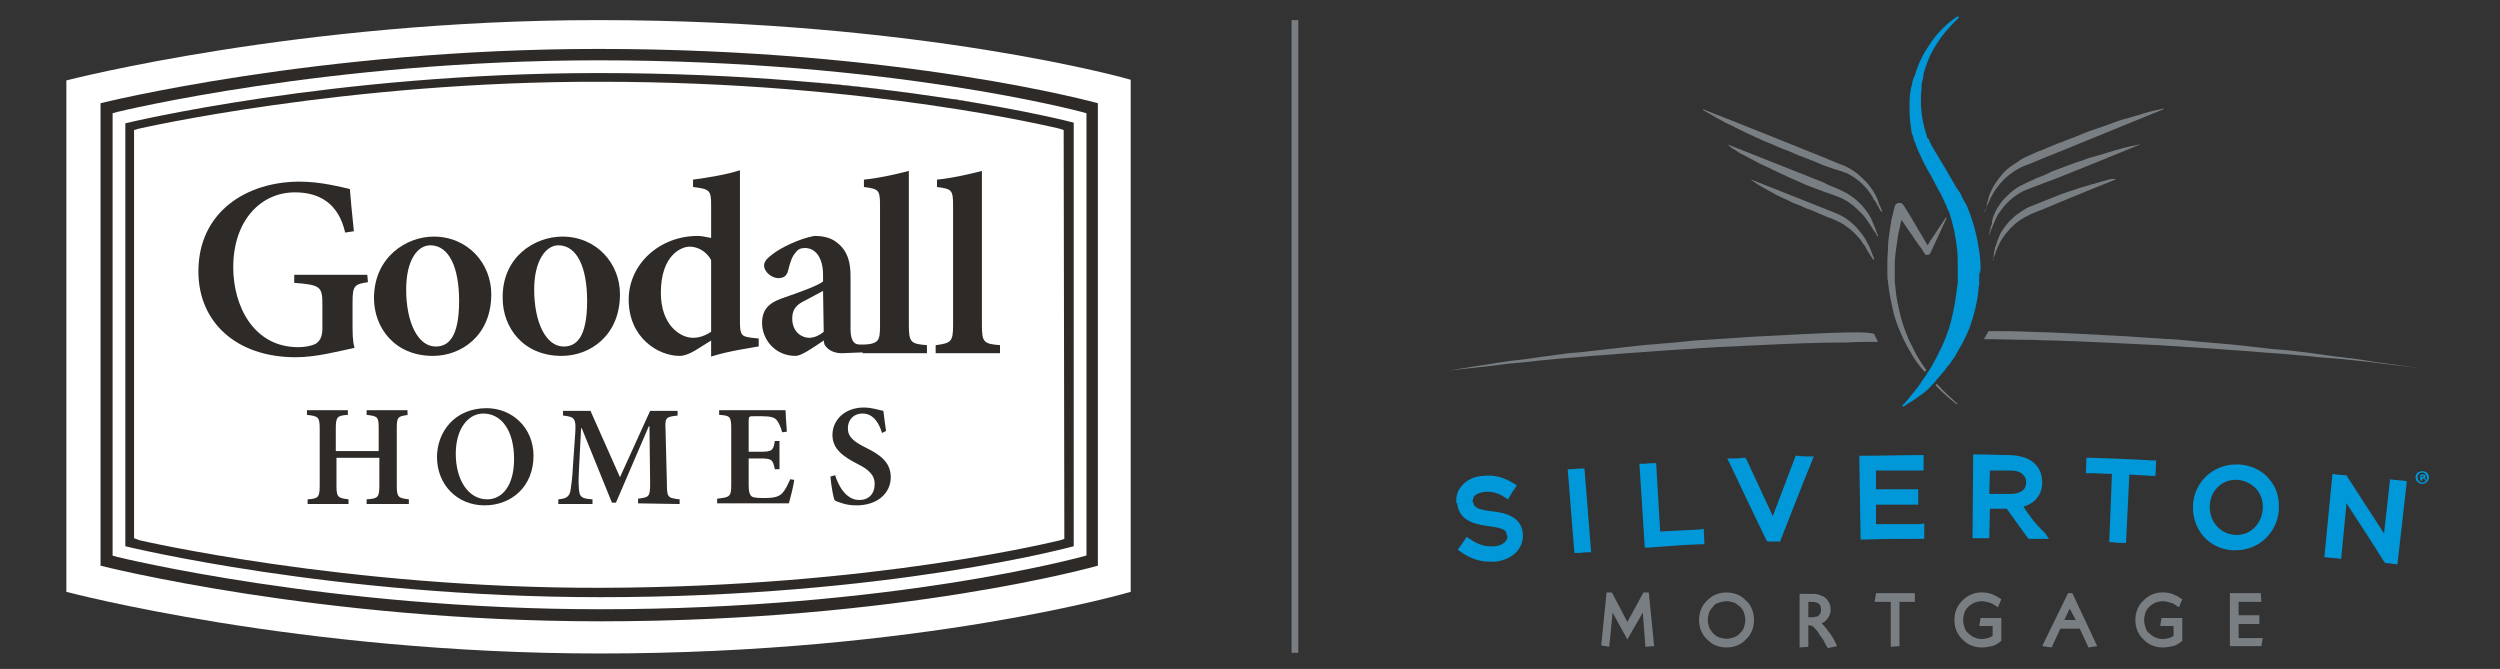 <?xml version="1.0" encoding="utf-8"?>
<!-- Generator: Adobe Illustrator 27.9.0, SVG Export Plug-In . SVG Version: 6.00 Build 0)  -->
<svg version="1.1" id="Layer_1" xmlns="http://www.w3.org/2000/svg" xmlns:xlink="http://www.w3.org/1999/xlink" x="0px" y="0px"
	 viewBox="0 0 373 99.8" style="enable-background:new 0 0 373 99.8;" xml:space="preserve">
<rect x="0" y="0" width="373" height="99.8" fill="#333333" stroke="none"/>
<style type="text/css">
	.st0{fill:#FFFFFF;}
	.st1{fill:#2D2A27;}
	.st2{fill:#231F20;}
	.st3{fill:none;stroke:#797E82;stroke-miterlimit:10;}
	.st4{fill:#797E82;}
	.st5{fill:#0098D8;}
</style>
<g>
	<g>
		<g>
			<path class="st0" d="M89.2,3C44.6,3,9.9,12,9.9,12v76.3c0,0,34.6,9.2,79.6,9.2c48,0,79.2-9.2,79.2-9.2V11.9
				C168.8,11.9,137.6,3,89.2,3"/>
			<path class="st0" d="M158.6,80.4l-0.6,0.2c-0.1,0-27.6,7-68.5,7.1c-38,0.1-68.9-7.1-68.9-7.1l-0.7-0.3V19.4l0.7-0.2
				c0,0,31-7.1,68.9-7c40.3,0,68.4,7,68.5,7l0.6,0.2V80.4z"/>
			<path class="st0" d="M19.1,19c2.5-0.6,9.4-2.1,19.5-3.6c12.8-1.9,30.6-3.8,50.6-3.8h0.1c21.7,0,39.6,1.9,52,3.8
				c6.2,0.9,11.1,1.9,14.4,2.6c1.8,0.4,3.1,0.7,4,0.9v62.4c-0.8,0.2-2.2,0.5-4,0.9c-9.9,2.2-33.7,6.5-66.1,6.5h-0.1
				c-20.2,0-38.1-1.9-50.9-3.9c-10.1-1.5-17-3-19.5-3.6C19.1,81.2,19.1,19,19.1,19z M161.5,16.5c-0.1,0-28.4-7.7-72.2-7.7
				c-40.5,0-71.8,7.7-71.9,7.7l-1.1,0.3v66.7l1.1,0.3c0,0,31.4,7.8,72.2,7.8l0,0c43.5,0,71.8-7.8,71.8-7.8l1-0.3V16.8L161.5,16.5z"
				/>
			<path class="st1" d="M162,82.9l-0.7,0.2c-0.1,0-28.3,7.8-71.7,7.8c-40.7,0-72-7.8-72.1-7.8l-0.7-0.2v-66l0.7-0.2
				c0,0,31.4-7.7,71.8-7.7c43.8,0,72,7.7,72.1,7.7l0.7,0.2v66H162z M89.3,7.3C47.4,7.3,15,15.4,15,15.4v69c0,0,32.5,8.3,74.6,8.3
				c45,0,74.2-8.3,74.2-8.3v-69C163.8,15.4,134.6,7.3,89.3,7.3"/>
		</g>
		<path class="st2" d="M160.2,81.4V18.3V81.4z M160.2,18.3L160.2,18.3L160.2,18.3L160.2,18.3z"/>
		<g>
			<path class="st1" d="M146.3,15.5c-1.5-0.3-3.1-0.5-4.9-0.8c0.3,0,0.5,0.1,0.8,0.1h0.1c0,0,0,0,0.1,0
				C143.8,15,145.1,15.3,146.3,15.5L146.3,15.5z M138.1,14.2L138.1,14.2L138.1,14.2 M137.9,14.2c-0.1,0-0.1,0-0.2,0
				C137.8,14.2,137.9,14.2,137.9,14.2 M137.3,14.1c-4.9-0.7-10.6-1.3-16.8-1.9C126.7,12.7,132.3,13.4,137.3,14.1 M120.4,12.2
				c-0.1,0-0.2,0-0.3,0C120.2,12.2,120.3,12.2,120.4,12.2"/>
			<path class="st1" d="M147.8,84.1c3.2-0.6,5.9-1.1,8-1.6c0.1,0,0.2-0.1,0.4-0.1c-0.1,0-0.2,0.1-0.4,0.1
				C153.7,82.9,151.1,83.5,147.8,84.1"/>
			<path class="st1" d="M54.9,42.1c-2,0.3-2.3,0.5-2.3,3v3.2c0,1.4,0,2.6,0.3,3.6c-2.4,0.5-5.7,1.4-8.8,1.4
				c-8.8,0-14.5-5.2-14.5-12.8c0-8.9,7.2-13.4,15.1-13.4c3.2,0,6.1,0.8,7.5,1.1c0.1,1.4,0.3,3.4,0.6,6.3l-1.3,0.2
				c-1-4.4-3.9-6-7.5-6c-5.1,0-9.2,4.2-9.2,11.2c0,5.7,3,11.9,9.7,11.9c1,0,2-0.2,2.6-0.5c0.6-0.4,1-1,1-2.3v-3.5
				c0-2.7-0.2-3-4.2-3.3V41h10.9L54.9,42.1L54.9,42.1z"/>
			<path class="st1" d="M64.2,36.6c-1.9,0-3.6,2.2-3.6,6.6c0,4.8,1.7,8.5,4.4,8.5c1.8,0,3.5-1.2,3.5-6.8
				C68.5,39.9,67,36.6,64.2,36.6L64.2,36.6z M64.7,35.3c5.1,0,8.6,4,8.6,8.6c0,6.2-4.5,9.2-8.7,9.2c-5.8,0-8.8-4.3-8.8-8.6
				C55.8,38.3,60.7,35.3,64.7,35.3L64.7,35.3z"/>
			<path class="st1" d="M83.3,36.6c-1.8,0-3.6,2.2-3.6,6.6c0,4.8,1.7,8.5,4.4,8.5c1.8,0,3.5-1.2,3.5-6.8
				C87.6,39.9,86.1,36.6,83.3,36.6L83.3,36.6z M83.9,35.3c5.1,0,8.6,4,8.6,8.6c0,6.2-4.5,9.2-8.7,9.2c-5.8,0-8.8-4.3-8.8-8.6
				C74.9,38.3,79.8,35.3,83.9,35.3L83.9,35.3z"/>
			<path class="st1" d="M106.1,38.8c-0.7-1.3-2-2-3.2-2s-4.3,1.2-4.3,6.9c0,4.7,2.8,6.7,4.8,6.7c0.9,0,1.8-0.3,2.7-0.9V38.8z
				 M113.1,51.7c-0.9,0.2-4.2,0.6-7,1.5v-2.4l-2.4,1.5c-1.2,0.7-1.9,0.8-2.3,0.8c-3.2,0-7.6-2.7-7.6-8.4c0-5.3,4.6-9.5,10.3-9.5
				c0.4,0,1.1,0.1,2,0.3v-4.9c0-2.2-0.2-2.4-2.7-2.7v-1.1c2.3-0.3,5.2-0.8,7-1.4v22.5c0,2.1,0.2,2.3,1.8,2.5l1,0.1v1.2
				C113.2,51.7,113.1,51.7,113.1,51.7z"/>
			<path class="st1" d="M122.8,43.4c-0.8,0.4-1.8,1-2.6,1.4c-1.3,0.6-2,1.3-2,2.7c0,2.1,1.5,2.9,2.5,2.9c0.7,0,1.5-0.3,2.2-0.9
				L122.8,43.4L122.8,43.4z M125.6,52.7c-0.9,0-1.7-0.3-2.2-0.8s-0.4-0.6-0.5-1.1c-1.5,1-3.3,2.3-4.2,2.3c-3.1,0-5-2.5-5-4.9
				c0-2,1-3,3-3.7c2.3-0.8,5.2-1.8,6.1-2.5v-1c0-2.5-1.1-4-2.7-4c-0.6,0-1.1,0.2-1.4,0.7c-0.5,0.5-0.8,1.4-1.1,2.6
				c-0.2,0.9-0.7,1.2-1.5,1.2c-0.9,0-2.1-0.9-2.1-1.9c0-0.6,0.5-1.1,1.3-1.7c1.3-1,4-2.3,6.2-2.7c1.4,0,2.6,0.3,3.5,1.1
				c1.5,1.2,1.9,2.9,1.9,4.9v7.9c0,1.8,0.6,2.3,1.3,2.3c0.5,0,2.7,0.1,3.1-0.1l-0.7,1.2L125.6,52.7z"/>
			<path class="st1" d="M128.7,52.7v-1.2c2.4-0.3,2.6-0.5,2.6-3V30.7c0-2.4-0.2-2.5-2.4-2.8v-1.1c2.1-0.2,4.8-0.8,6.7-1.3v23
				c0,2.6,0.3,2.8,2.7,3v1.2H128.7z"/>
			<path class="st1" d="M139.6,52.7v-1.2c2.3-0.3,2.6-0.5,2.6-3V30.7c0-2.4-0.2-2.5-2.4-2.8v-1.1c2.1-0.2,4.8-0.8,6.7-1.3v23
				c0,2.6,0.3,2.8,2.7,3v1.2H139.6z"/>
			<path class="st1" d="M61,61.9c-1.7,0.2-1.8,0.3-1.8,2.1v8.4c0,1.8,0.2,1.9,1.8,2.1v0.7h-6.3v-0.7c1.7-0.1,1.9-0.3,1.9-2.1v-4.1
				h-6.4v4.1c0,1.8,0.2,1.9,1.8,2.1v0.7h-6.1v-0.7c1.6-0.1,1.8-0.3,1.8-2.1V64c0-1.8-0.2-1.9-1.9-2.1v-0.7h6.1v0.7
				c-1.6,0.1-1.8,0.3-1.8,2.1v3.3h6.4V64c0-1.8-0.1-1.9-1.8-2.1v-0.7h6.1v0.7H61z"/>
			<path class="st1" d="M72.1,61.7c-2.2,0-4.1,2.2-4.1,6s1.8,6.8,4.7,6.8c2.2,0,4-2,4-6C76.7,64.2,74.8,61.7,72.1,61.7L72.1,61.7z
				 M72.6,60.9c3.8,0,7,2.9,7,7.1c0,4.6-3.3,7.4-7.3,7.4c-4.1,0-7.1-3.1-7.1-7.2C65.2,64.5,67.8,60.9,72.6,60.9L72.6,60.9z"/>
			<path class="st1" d="M95.2,75.1v-0.7c1.7-0.2,1.8-0.3,1.8-2.4l-0.1-8.4h-0.1L91.9,75h-0.6l-4.5-11.1h-0.1l-0.3,5.8
				c-0.1,1.8-0.1,2.7,0,3.5c0.1,1,0.5,1.2,2,1.3v0.7h-5.1v-0.7c1.2-0.1,1.6-0.4,1.8-1.2c0.1-0.7,0.3-1.8,0.4-4l0.3-4.3
				c0.2-2.6,0-2.8-1.8-3v-0.7h4.1l4.4,9.9l4.5-9.9h4.1V62c-1.8,0.2-1.9,0.3-1.8,2.2l0.2,7.9c0,2.1,0.1,2.2,1.9,2.4v0.7L95.2,75.1
				C95.2,75.2,95.2,75.1,95.2,75.1z"/>
			<path class="st1" d="M118.5,71.6c-0.1,0.9-0.6,2.8-0.8,3.5H107v-0.7c1.9-0.2,2.1-0.3,2.1-2.1V64c0-1.9-0.2-2-1.8-2.1v-0.7h9.9
				c0,0.4,0.1,1.9,0.2,3.2l-0.7,0.1c-0.2-0.8-0.5-1.4-0.8-1.8c-0.3-0.4-0.9-0.6-2.2-0.6h-1.2c-0.7,0-0.8,0-0.8,0.7v4.6h1.6
				c1.8,0,2.1-0.1,2.3-1.6h0.7V70h-0.7c-0.3-1.5-0.5-1.6-2.3-1.6h-1.6v3.9c0,1,0.1,1.5,0.5,1.8c0.4,0.2,1.1,0.2,2,0.2
				c1.3,0,2-0.2,2.5-0.7c0.4-0.4,0.8-1.2,1.2-2.1L118.5,71.6z"/>
			<path class="st1" d="M131.6,64.6c-0.4-1.3-1.2-2.9-2.9-2.9c-1.4,0-2.2,1-2.2,2.2c0,1.3,0.9,2,2.7,2.9c2,1,3.7,2.1,3.7,4.4
				c0,2.4-2,4.2-5.1,4.2c-0.8,0-1.5-0.1-2.1-0.3c-0.6-0.2-1-0.3-1.2-0.5c-0.2-0.5-0.5-2.3-0.6-3.5l0.7-0.2c0.4,1.3,1.5,3.7,3.6,3.7
				c1.4,0,2.3-0.9,2.3-2.4c0-1.4-1-2.2-2.6-3c-1.9-1-3.7-2.1-3.7-4.3s1.8-4.1,4.7-4.1c1.2,0,2.3,0.4,2.9,0.5c0.1,0.8,0.2,1.7,0.4,3
				L131.6,64.6z"/>
			<path class="st1" d="M158.8,80.4l-0.6,0.2c-0.1,0-27.6,7-68.5,7.1c-38,0.1-68.9-7.1-68.9-7.1L20,80.3V19.4l0.7-0.2
				c0,0,31-7.1,68.9-7c40.3,0,68.4,7,68.5,7l0.6,0.2L158.8,80.4L158.8,80.4z M89.3,10.9c-39.8,0-70.6,7.5-70.6,7.5v63.1
				c0,0,30.9,7.6,70.9,7.6c42.8,0,70.6-7.6,70.6-7.6V18.3C160.2,18.3,132.4,10.9,89.3,10.9"/>
		</g>
	</g>
	<line class="st3" x1="193.2" y1="3" x2="193.2" y2="97.4"/>
	<g>
		<g>
			<polygon class="st4" points="245.2,88.4 242.8,92.8 240.5,88.4 239.7,88.4 238.9,96.3 240.1,96.5 240.6,91.4 242.8,95.4 
				245.1,91.4 245.5,96.5 246.8,96.4 246,88.4 			"/>
			<path class="st4" d="M260.5,89.6c-0.4-0.4-0.8-0.7-1.3-0.9c-0.5-0.2-1-0.3-1.6-0.3c-0.6,0-1.1,0.1-1.6,0.3
				c-0.5,0.2-0.9,0.5-1.3,0.9c-0.4,0.4-0.7,0.8-0.9,1.3c-0.2,0.5-0.3,1-0.3,1.6c0,0.6,0.1,1.1,0.3,1.6c0.2,0.5,0.5,0.9,0.9,1.3
				c0.4,0.4,0.8,0.7,1.3,0.9c0.5,0.2,1,0.3,1.6,0.3c0.6,0,1.1-0.1,1.6-0.3c0.5-0.2,0.9-0.5,1.3-0.9c0.4-0.4,0.7-0.8,0.9-1.3
				c0.2-0.5,0.3-1,0.3-1.6c0-0.6-0.1-1.1-0.3-1.6C261.2,90.4,260.9,89.9,260.5,89.6z M260.4,92.5c0,0.4-0.1,0.8-0.2,1.1
				c-0.1,0.3-0.3,0.6-0.6,0.9c-0.3,0.3-0.6,0.5-0.9,0.6c-0.3,0.1-0.7,0.2-1.1,0.2c-0.4,0-0.8-0.1-1.1-0.2c-0.3-0.1-0.6-0.3-0.9-0.6
				c-0.2-0.3-0.5-0.6-0.6-0.9c-0.1-0.3-0.2-0.7-0.2-1.1c0-0.4,0.1-0.8,0.2-1.1c0.1-0.3,0.3-0.6,0.6-0.9c0.2-0.3,0.5-0.5,0.9-0.6
				c0.3-0.1,0.7-0.2,1.1-0.2c0.4,0,0.7,0.1,1.1,0.2c0.3,0.1,0.6,0.4,0.9,0.6c0.3,0.3,0.5,0.6,0.6,0.9
				C260.3,91.7,260.4,92.1,260.4,92.5z"/>
			<path class="st4" d="M272.8,94.2c-0.3-0.4-0.6-0.8-1-1.2c0.2-0.1,0.4-0.2,0.6-0.4c0.3-0.3,0.5-0.6,0.6-0.9
				c0.1-0.3,0.2-0.7,0.1-1.1c0-0.4-0.2-0.7-0.4-1c-0.2-0.3-0.5-0.6-0.9-0.7c-0.4-0.2-0.8-0.3-1.4-0.3h-1.9v8l1.3-0.1v-3.2h0.3
				c0,0,0.1,0,0.3,0.1c0.2,0.1,0.3,0.3,0.5,0.5c0.2,0.2,0.4,0.4,0.5,0.7c0.2,0.3,0.4,0.5,0.5,0.7c0.2,0.2,0.3,0.5,0.4,0.7
				c0.1,0.2,0.2,0.4,0.3,0.5l0.1,0.2l1.4-0.3l-0.2-0.4C273.6,95.3,273.2,94.7,272.8,94.2z M269.8,89.8h0.6c0.4,0,0.7,0.1,1,0.3
				c0.2,0.2,0.3,0.5,0.3,0.9c0,0.2,0,0.3-0.1,0.5c-0.1,0.1-0.1,0.2-0.2,0.3c-0.1,0.1-0.2,0.2-0.4,0.2c-0.2,0-0.3,0.1-0.5,0.1h-0.7
				V89.8z"/>
			<polygon class="st4" points="279.7,89.8 282.1,89.8 282.1,96.5 283.4,96.4 283.4,89.8 285.7,89.8 285.7,88.5 279.9,88.5 			"/>
			<path class="st4" d="M295.3,93.4h2v1.5c-0.2,0.1-0.4,0.2-0.7,0.3c-0.7,0.2-1.4,0.2-2-0.1c-0.3-0.1-0.6-0.3-0.9-0.6
				c-0.3-0.2-0.5-0.5-0.6-0.9c-0.1-0.3-0.2-0.7-0.2-1.1c0-0.4,0.1-0.8,0.2-1.1c0.1-0.3,0.3-0.6,0.6-0.9c0.2-0.2,0.5-0.4,0.9-0.6
				c0.3-0.1,0.7-0.2,1.1-0.2c0.4,0,0.7,0.1,1.1,0.2c0.4,0.1,0.7,0.3,1,0.5l0.3,0.2l0.5-1.2l-0.2-0.1c-0.4-0.3-0.8-0.5-1.3-0.7
				c-1-0.3-2.1-0.3-3,0.1c-0.5,0.2-0.9,0.5-1.3,0.9c-0.4,0.4-0.7,0.8-0.9,1.3c-0.2,0.5-0.3,1-0.3,1.6c0,0.6,0.1,1.1,0.3,1.6
				c0.2,0.5,0.5,0.9,0.9,1.3c0.4,0.4,0.8,0.7,1.3,0.9c0.5,0.2,1,0.3,1.6,0.3c0.5,0,1-0.1,1.5-0.2c0.5-0.1,0.9-0.4,1.3-0.7l0.1-0.1
				v-3.4h-3.1L295.3,93.4z"/>
			<path class="st4" d="M308.6,88.4l-3.9,8l1.4,0.2l1.3-2.8h2.9l1.3,2.8l1.3-0.2l-3.7-7.9H308.6z M309.7,92.5H308l0.8-1.7
				L309.7,92.5z"/>
			<path class="st4" d="M322.3,93.4h2v1.5c-0.2,0.1-0.4,0.2-0.7,0.3c-0.7,0.2-1.4,0.2-2-0.1c-0.3-0.1-0.6-0.3-0.9-0.6
				c-0.3-0.2-0.5-0.5-0.6-0.9c-0.1-0.3-0.2-0.7-0.2-1.1c0-0.4,0.1-0.8,0.2-1.1c0.1-0.3,0.3-0.6,0.6-0.9c0.2-0.2,0.5-0.4,0.9-0.6
				c0.3-0.1,0.7-0.2,1.1-0.2c0.4,0,0.7,0.1,1.1,0.2c0.4,0.1,0.7,0.3,1,0.5l0.3,0.2l0.5-1.2l-0.2-0.1c-0.4-0.3-0.8-0.5-1.3-0.7
				c-1-0.3-2.1-0.3-3,0.1c-0.5,0.2-0.9,0.5-1.3,0.9c-0.4,0.4-0.7,0.8-0.9,1.3c-0.2,0.5-0.3,1-0.3,1.6c0,0.6,0.1,1.1,0.3,1.6
				c0.2,0.5,0.5,0.9,0.9,1.3c0.4,0.4,0.8,0.7,1.3,0.9c0.5,0.2,1,0.3,1.6,0.3c0.5,0,1-0.1,1.5-0.2c0.5-0.1,0.9-0.4,1.3-0.7l0.1-0.1
				v-3.4h-3.1L322.3,93.4z"/>
			<polygon class="st4" points="334,95.2 334,93.1 337.1,93.1 337.1,91.8 334,91.8 334,89.8 337.4,89.8 337.3,88.5 332.7,88.5 
				332.7,96.4 337.4,96.4 337.6,95.2 			"/>
		</g>
		<path class="st5" d="M227.2,79.6L227.2,79.6c-0.2-2.5-2.6-3.1-4.5-3.3c-2.7-0.3-2.8-0.8-2.9-1.4l-0.6,0.1l0,0l0.5-0.1
			c0-0.3,0.1-0.5,0.2-0.8c0.3-0.4,0.9-0.6,1.5-0.7c1.1-0.1,2.1,0.1,3.1,0.8l0.5,0.3l0.3-0.5c0.2-0.4,0.4-0.7,0.7-1.1l0.3-0.5
			l-0.5-0.3c-1.5-0.9-2.8-1.3-4.6-1.1c-1.4,0.1-2.5,0.7-3.2,1.6c-0.6,0.7-0.8,1.6-0.7,2.5l0.6-0.1l0,0l-0.5,0.1
			c0.3,2.5,2.4,3.1,4.7,3.4c2.6,0.3,2.7,0.8,2.7,1.4l0.6-0.1l0,0l-0.5,0.1c0.1,0.8-0.7,1.5-1.9,1.6c-1.4,0.1-2.4-0.2-3.7-1.1
			l-0.5-0.3l-0.3,0.5c-0.2,0.3-0.5,0.7-0.7,1l-0.3,0.4l0.4,0.3c1.4,1,2.8,1.5,4.4,1.5h0c0.3,0,0.6,0,0.8,0
			C225.7,83.5,227.4,81.8,227.2,79.6L227.2,79.6z M226.6,79.6L226.6,79.6L226.6,79.6L226.6,79.6z M236.4,69.9l1,12.5l-0.6,0
			c-0.4,0-0.9,0.1-1.3,0.1l-0.6,0l-1-12.5l0.6,0c0.4,0,0.9-0.1,1.3-0.1L236.4,69.9z M254.2,78.9l0.1,2.3l-0.6,0
			c-2.5,0.1-5.1,0.3-7.7,0.5l-0.6,0l-0.8-12.5l0.6,0c0.4,0,0.9-0.1,1.3-0.1l0.6,0l0.6,10.2c2-0.1,3.9-0.2,5.9-0.3L254.2,78.9z
			 M269.8,68.1l0.8,0l-0.3,0.8c-1.6,3.9-3.1,7.8-4.6,11.6l-0.1,0.3l-0.4,0c-0.4,0-0.8,0-1.1,0l-0.4,0l-0.2-0.3
			c-1.8-3.7-3.6-7.5-5.4-11.3l-0.4-0.8l0.8,0c0.5,0,1,0,1.5-0.1l0.4,0l0.2,0.3c1.3,2.8,2.6,5.6,3.9,8.4c1.1-2.9,2.2-5.8,3.3-8.7
			l0.1-0.3l0.4,0C268.9,68.1,269.4,68.1,269.8,68.1z M287.1,78.1l0,2.3l-0.6,0c-2.8,0-5.6,0-8.3,0.1l-0.6,0l-0.2-12.5l0.6,0
			c2.8,0,5.6-0.1,8.4-0.1l0.6,0l0,2.3l-0.6,0c-2.2,0-4.4,0-6.5,0l0,2.8c1.9,0,3.9,0,5.7,0l0.6,0l0,2.3l-0.6,0c-1.9,0-3.8,0-5.7,0
			l0,2.9c2.2,0,4.3,0,6.5,0L287.1,78.1z M301.9,75.6c1.7-0.5,2.8-1.8,2.8-3.6l0,0c0-1-0.3-2-1-2.7c-0.8-0.9-2.1-1.3-3.7-1.4
			c-1.6,0-3.3-0.1-5-0.1l-0.6,0l-0.1,12.5l0.6,0c0.4,0,0.9,0,1.3,0l0.6,0l0.1-4.4c0.8,0,1.6,0,2.5,0c1,1.4,2.1,2.9,3.1,4.3l0.2,0.2
			l0.3,0c0.5,0,1.1,0,1.6,0l1.1,0l-0.6-0.9C303.8,78.3,302.8,77,301.9,75.6z M296.9,70.2c1,0,2,0,3,0c0.9,0,1.6,0.2,2,0.7
			c0.3,0.3,0.4,0.6,0.4,1.1l0,0c0,1.3-1.2,1.7-2.4,1.7l-0.1,0c-1,0-2,0-3,0L296.9,70.2z M321.1,68.7l0.6,0l-0.1,2.3l-0.6,0
			c-1.1-0.1-2.2-0.1-3.3-0.2L317.2,81l-0.6,0c-0.4,0-0.9,0-1.3-0.1l-0.6,0l0.4-10.2c-1.1,0-2.2-0.1-3.3-0.1l-0.6,0l0.1-2.3l0.6,0
			C315,68.4,318,68.5,321.1,68.7z M334.1,69.3c-0.2,0-0.3,0-0.5,0c-3.4,0-6.2,2.6-6.4,6l0,0c-0.2,3.6,2.3,6.6,5.9,6.8
			c0.2,0,0.3,0,0.5,0h0c3.3,0,6.1-2.5,6.4-5.9c0,0,0-0.1,0-0.1l0-0.2c0.1-1.7-0.4-3.3-1.5-4.5C337.5,70.2,335.9,69.4,334.1,69.3z
			 M337.6,76c-0.2,2.3-2,4-4.2,3.8c-2.3-0.2-3.8-2.1-3.7-4.4l-0.6,0l0.6,0c0.1-2.3,2-4,4.2-3.8c1.1,0.1,2,0.6,2.7,1.3
			C337.4,73.8,337.7,74.9,337.6,76l0.6,0L337.6,76z M359.1,71.8l-1.4,12.4l-1.8-0.2l-0.2-0.2c-1.8-2.9-3.7-5.8-5.6-8.7l-0.8,8.3
			l-0.6-0.1c-0.4,0-0.8-0.1-1.3-0.1l-0.6-0.1l1.2-12.4l0.6,0.1c0.4,0,0.8,0.1,1.2,0.1l0.3,0l0.1,0.2c1.8,2.8,3.7,5.7,5.5,8.5
			l0.9-8.1l0.6,0.1c0.4,0,0.9,0.1,1.3,0.1L359.1,71.8z"/>
		<path class="st4" d="M275.5,49.6c-4.5,0.1-8.9,0.4-13.2,0.6c-2.1,0.1-4.2,0.3-6.3,0.4c-1,0.1-2,0.1-3.1,0.2c-1,0.1-2,0.2-3,0.3
			c-2,0.2-3.9,0.3-5.7,0.5c-1.8,0.2-3.6,0.4-5.3,0.6c-1.7,0.2-3.3,0.4-4.9,0.5c-1.5,0.2-3,0.4-4.4,0.6c-1.4,0.2-2.7,0.4-3.9,0.5
			c-1.2,0.2-2.3,0.3-3.3,0.5c-4,0.6-6.2,1-6.2,1s2.3-0.3,6.2-0.7c1-0.1,2.1-0.3,3.3-0.4c1.2-0.1,2.5-0.2,3.9-0.4
			c1.4-0.1,2.9-0.3,4.4-0.4c1.6-0.1,3.2-0.3,4.9-0.4c1.7-0.1,3.5-0.3,5.3-0.4c1.8-0.1,3.7-0.3,5.7-0.4c1-0.1,2-0.1,3-0.2
			c1-0.1,2-0.1,3.1-0.2c2.1-0.1,4.2-0.2,6.3-0.3c4.3-0.2,8.7-0.4,13.2-0.4c1.5-0.1,3.1-0.1,4.7-0.1l-0.6-1.2
			C278.3,49.5,276.9,49.6,275.5,49.6z"/>
		<path class="st4" d="M355.8,54.2c-1-0.1-2.1-0.3-3.3-0.5c-1.2-0.2-2.5-0.3-3.9-0.5c-1.4-0.2-2.9-0.4-4.4-0.6
			c-1.6-0.2-3.2-0.4-4.9-0.5c-1.7-0.2-3.5-0.4-5.3-0.6c-1.8-0.2-3.7-0.3-5.7-0.5c-1-0.1-2-0.2-3-0.3c-1-0.1-2-0.1-3.1-0.2
			c-2.1-0.1-4.2-0.3-6.3-0.4c-4.3-0.2-8.7-0.5-13.2-0.6c-2-0.1-4-0.1-6-0.1l-0.7,1.2c2.2,0,4.5,0.1,6.7,0.1c1.1,0,2.2,0.1,3.4,0.1
			c1.1,0,2.2,0.1,3.3,0.1c2.2,0.1,4.4,0.2,6.5,0.3c2.1,0.1,4.2,0.2,6.3,0.3c1,0.1,2,0.1,3.1,0.2c1,0.1,2,0.1,3,0.2
			c2,0.1,3.9,0.3,5.7,0.4c1.8,0.1,3.6,0.3,5.3,0.4c1.7,0.1,3.3,0.3,4.9,0.4c1.6,0.2,3,0.3,4.4,0.4c1.4,0.1,2.7,0.3,3.9,0.4
			c1.2,0.1,2.3,0.3,3.3,0.4c4,0.5,6.2,0.7,6.2,0.7S359.8,54.8,355.8,54.2z"/>
		<path class="st4" d="M288.8,57.5C288.8,57.5,288.8,57.6,288.8,57.5c1,1.1,2.1,2,3.1,2.8l0.1,0l0.1-0.1l-0.1,0
			c-1-0.9-2-1.8-2.9-2.8c0,0-0.1-0.1-0.1-0.1C288.9,57.3,288.8,57.4,288.8,57.5z"/>
		<path class="st4" d="M287.4,55.2c-0.2-0.3-0.5-0.7-0.7-1c-0.4-0.6-0.7-1.1-1-1.7c-0.3-0.6-0.6-1.2-0.9-1.8c-0.5-1.2-1-2.5-1.3-3.8
			c-0.3-1.3-0.6-2.6-0.7-3.9c0-0.3-0.1-0.7-0.1-1c0-0.3,0-0.7,0-1c0-0.7,0-1.3,0-2c0.1-1.3,0.3-2.6,0.5-3.9c0.1-0.6,0.3-1.3,0.4-1.9
			c0-0.1,0.1-0.2,0.1-0.4c0.1,0.1,0.1,0.2,0.2,0.3l1.1,1.6c0.4,0.5,0.7,1.1,1.1,1.6c0.4,0.5,0.8,1.1,1.1,1.6l0,0
			c0,0.1,0.1,0.1,0.2,0.1c0.2,0.1,0.5,0,0.6-0.2c0.2-0.4,0.4-0.9,0.6-1.3l0.6-1.3c0.2-0.4,0.4-0.9,0.6-1.3c0.2-0.4,0.4-0.9,0.6-1.3
			l0-0.1l-0.1-0.1l0,0.1c-0.3,0.4-0.5,0.8-0.8,1.2c-0.3,0.4-0.5,0.8-0.8,1.2l-0.8,1.2c-0.1,0.2-0.2,0.4-0.3,0.5
			c-0.2-0.3-0.4-0.7-0.6-1c-0.3-0.6-0.7-1.1-1-1.7l-1-1.7c-0.3-0.5-0.7-1.1-1-1.6c-0.1-0.1-0.2-0.3-0.4-0.3
			c-0.4-0.1-0.8,0.1-0.9,0.5l0,0c-0.2,0.7-0.3,1.3-0.5,2c-0.1,0.7-0.2,1.3-0.3,2c-0.1,0.7-0.2,1.4-0.2,2c0,0.7-0.1,1.4-0.1,2.1
			c0,0.7,0,1.4,0,2.1c0,0.4,0,0.7,0.1,1c0,0.4,0.1,0.7,0.1,1c0.2,1.4,0.5,2.7,0.8,4c0.4,1.3,0.9,2.6,1.5,3.8c0.3,0.6,0.6,1.2,1,1.8
			c0.3,0.6,0.7,1.2,1.1,1.7c0.3,0.4,0.6,0.8,0.9,1.1C287.2,55.5,287.3,55.4,287.4,55.2C287.3,55.2,287.4,55.2,287.4,55.2z"/>
		<path class="st5" d="M295.5,40c0-1-0.1-2.1-0.3-3.1c-0.3-2.1-0.9-4.1-1.7-6.1l-0.1-0.2l-0.1-0.2c-0.1-0.1-0.1-0.2-0.2-0.3
			l-0.2-0.4l-0.1-0.2l-0.1-0.2c-0.2-0.5-0.5-0.9-0.8-1.3c-0.5-0.9-1-1.7-1.5-2.6c-0.5-0.8-1-1.7-1.5-2.5c-0.2-0.4-0.5-0.8-0.7-1.2
			c-0.1-0.2-0.2-0.4-0.3-0.6l-0.1-0.3l-0.1-0.1l-0.1-0.1l-0.1-0.1c0,0,0-0.1,0-0.1l0-0.1l-0.1-0.3c-0.1-0.2-0.1-0.4-0.2-0.6
			c-0.1-0.4-0.2-0.8-0.3-1.3c-0.2-0.8-0.2-1.7-0.3-2.5c0-0.8,0-1.6,0.1-2.4c0-0.1,0-0.2,0-0.3l0-0.1c0,0,0,0,0,0c0,0,0,0,0,0
			c0,0,0,0,0,0l0,0l0,0l0-0.1c0-0.2,0.1-0.4,0.1-0.6c0.1-0.4,0.2-0.7,0.2-1.1c0.4-1.4,0.9-2.7,1.5-3.7c0.6-1,1.2-1.9,1.8-2.6
			c0.6-0.7,1-1.1,1.4-1.5c0.3-0.3,0.5-0.5,0.5-0.5l0.1-0.1l-0.2-0.2l-0.1,0.1c0,0-0.2,0.1-0.6,0.4c-0.4,0.3-0.9,0.7-1.6,1.4
			c-0.6,0.6-1.4,1.5-2,2.5c-0.7,1-1.4,2.3-1.9,3.8c-0.1,0.4-0.2,0.7-0.4,1.1c-0.1,0.2-0.1,0.4-0.2,0.6l0,0.1l0,0l0,0l0,0l0,0.1
			c0,0.1,0,0.2-0.1,0.3c-0.2,0.8-0.3,1.7-0.3,2.6c0,0.9,0,1.8,0.1,2.8c0.1,0.5,0.1,1,0.2,1.4c0,0.2,0.1,0.5,0.2,0.7l0.1,0.3l0,0.1
			l0,0.1l0.1,0.2l0.1,0.2l0.1,0.2l0.1,0.4c0.1,0.2,0.2,0.5,0.3,0.7c0.2,0.4,0.4,0.9,0.6,1.3c0.4,0.9,0.9,1.7,1.4,2.6
			c0.5,0.9,0.9,1.8,1.4,2.6c0.2,0.4,0.4,0.9,0.6,1.3l0.1,0.2l0.1,0.2l0.1,0.3c0,0.1,0.1,0.2,0.1,0.3l0.1,0.1l0.1,0.2
			c0.6,1.8,1,3.7,1.2,5.6c0.1,0.9,0.1,1.9,0.1,2.8c0,0.2,0,0.5,0,0.7c0,0.2,0,0.4,0,0.7l0,0.4l0,0.2l0,0.1c0,0,0,0,0,0s0,0,0,0.1
			l0,0l0,0c0,0,0,0,0,0c0,0,0,0,0,0l0,0c0,0.2-0.1,0.5-0.1,0.7c-0.2,1.7-0.5,3.4-0.9,5c-0.4,1.6-1,3-1.6,4.3c-0.2,0.3-0.3,0.6-0.5,1
			c-0.2,0.3-0.3,0.6-0.5,0.9c-0.3,0.6-0.6,1.1-1,1.6c0,0,0,0,0,0.1c-0.1,0.1-0.2,0.3-0.3,0.4c-0.5,0.8-1,1.5-1.5,2.1
			c-0.5,0.7-1,1.2-1.3,1.6c-0.3,0.4-0.5,0.5-0.5,0.5l-0.1,0.1l0.2,0.2l0.1-0.1c0,0,0.2-0.1,0.6-0.4c0.2-0.1,0.5-0.3,0.8-0.5
			c0.3-0.2,0.6-0.4,1-0.7c0.6-0.4,1.2-0.9,1.8-1.6c0.1-0.1,0.2-0.2,0.3-0.3c0.1-0.1,0.2-0.2,0.3-0.4c0.4-0.5,0.9-1,1.3-1.5
			c0.2-0.3,0.4-0.6,0.7-0.9c0.2-0.3,0.4-0.6,0.7-1c0.4-0.7,0.8-1.4,1.2-2.1c0.4-0.8,0.8-1.6,1.1-2.4c0.6-1.7,1.1-3.6,1.3-5.6
			c0-0.2,0-0.5,0.1-0.7l0,0l0-0.1l0-0.1l0-0.2l0-0.4c0-0.2,0-0.5,0-0.8C295.5,40.5,295.5,40.2,295.5,40z"/>
		<path class="st0" d="M292.2,42C292.2,41.9,292.2,41.9,292.2,42C292.2,41.9,292.2,41.9,292.2,42L292.2,42L292.2,42z"/>
		<path class="st4" d="M296.2,31.6c0,0,0,0,0-0.1c0-0.1,0-0.2,0.1-0.3c0.1-0.2,0.1-0.6,0.2-1c0.1-0.2,0.1-0.4,0.2-0.7
			c0-0.1,0.1-0.3,0.1-0.4c0.1-0.1,0.1-0.3,0.2-0.4c0.2-0.6,0.6-1.2,1.1-1.9c0.2-0.3,0.5-0.6,0.8-1c0.3-0.3,0.6-0.6,1-0.9
			c0.4-0.3,0.8-0.5,1.2-0.8c0.1-0.1,0.2-0.1,0.3-0.2c0.1-0.1,0.2-0.1,0.3-0.2c0.2-0.1,0.4-0.2,0.6-0.3c0.9-0.4,1.7-0.8,2.6-1.1
			c0.9-0.4,1.8-0.8,2.7-1.1c0.9-0.4,1.9-0.7,2.8-1.1c0.9-0.4,1.8-0.7,2.7-1c0.9-0.3,1.7-0.6,2.5-0.9c0.8-0.3,1.6-0.5,2.3-0.7
			c0.7-0.2,1.4-0.4,2-0.6c0.6-0.2,1.1-0.3,1.5-0.4c0.4-0.1,0.8-0.2,1-0.2c0.2-0.1,0.4-0.1,0.4-0.1l0,0.1c0,0-7.4,3-14.7,6
			c-1.8,0.7-3.7,1.5-5.4,2.2c-0.9,0.3-1.7,0.7-2.4,1.2c-0.7,0.5-1.3,1-1.8,1.6c-0.5,0.6-0.9,1.1-1.2,1.7c-0.3,0.5-0.5,1-0.7,1.4
			c-0.2,0.4-0.3,0.7-0.4,0.9c0,0.1-0.1,0.2-0.1,0.2c0,0,0,0.1,0,0.1L296.2,31.6z"/>
		<path class="st4" d="M296.8,35.2C296.8,35.2,296.8,35.2,296.8,35.2c0-0.1,0-0.2,0-0.3c0-0.2,0.1-0.5,0.2-0.9
			c0-0.2,0.1-0.4,0.2-0.6c0-0.1,0-0.1,0-0.2c0,0,0,0,0-0.1l0-0.1c0-0.1,0.1-0.2,0.1-0.4c0.2-0.5,0.4-1.1,0.8-1.7
			c0.4-0.6,0.8-1.2,1.4-1.7c0.6-0.6,1.2-1.1,2-1.5c0.2-0.1,0.4-0.2,0.6-0.3c0.2-0.1,0.4-0.2,0.6-0.3c0.4-0.2,0.8-0.3,1.1-0.5
			c0.8-0.3,1.6-0.6,2.3-1c0.8-0.3,1.6-0.6,2.4-0.9c0.8-0.3,1.6-0.6,2.3-0.8c0.7-0.3,1.5-0.5,2.2-0.7c0.7-0.2,1.4-0.4,2-0.6
			c0.6-0.2,1.2-0.3,1.7-0.5c0.5-0.1,0.9-0.2,1.3-0.3c0.4-0.1,0.7-0.1,0.9-0.2c0.2,0,0.3-0.1,0.3-0.1l0,0.1c0,0-6.3,2.6-12.6,5.1
			c-0.8,0.3-1.6,0.6-2.4,0.9c-0.8,0.3-1.6,0.6-2.3,0.9c-1.4,0.7-2.5,1.7-3.3,2.8c-0.4,0.5-0.7,1-0.9,1.5c-0.2,0.5-0.4,0.9-0.5,1.2
			c-0.1,0.3-0.3,0.6-0.3,0.8c0,0.1-0.1,0.2-0.1,0.2c0,0,0,0.1,0,0.1L296.8,35.2z"/>
		<path class="st4" d="M297.4,38.7C297.4,38.7,297.4,38.7,297.4,38.7c0-0.1,0-0.2,0-0.3c0-0.2,0.1-0.4,0.1-0.7
			c0.1-0.3,0.1-0.7,0.3-1.1c0.1-0.4,0.3-0.9,0.5-1.4c0.2-0.5,0.6-1.1,1-1.6c0.4-0.5,0.9-1,1.5-1.5c0.6-0.4,1.2-0.9,1.9-1.2
			c0.2-0.1,0.3-0.1,0.5-0.2l0.5-0.2c0.3-0.1,0.7-0.3,1-0.4c0.7-0.3,1.3-0.5,2-0.8c0.7-0.3,1.3-0.5,1.9-0.7c0.6-0.2,1.2-0.4,1.8-0.6
			c0.6-0.2,1.1-0.3,1.7-0.5c0.5-0.1,1-0.3,1.4-0.4c0.4-0.1,0.8-0.2,1.1-0.3c0.3-0.1,0.6-0.1,0.7-0.1c0.2,0,0.3,0,0.3,0l0,0.1
			c0,0-5.3,2.1-10.5,4.3c-0.7,0.3-1.3,0.5-2,0.8c-0.6,0.3-1.2,0.6-1.8,1c-1.1,0.8-1.9,1.7-2.5,2.6c-0.3,0.4-0.5,0.9-0.7,1.3
			c-0.2,0.4-0.3,0.7-0.4,1c-0.1,0.3-0.2,0.5-0.3,0.7c0,0.1,0,0.1-0.1,0.2c0,0,0,0.1,0,0.1L297.4,38.7z"/>
		<path class="st4" d="M280.7,31.6C280.7,31.6,280.7,31.5,280.7,31.6c-0.1-0.1-0.1-0.2-0.2-0.3c-0.1-0.2-0.3-0.5-0.5-0.9
			c-0.1-0.2-0.2-0.4-0.4-0.6c-0.1-0.1-0.1-0.2-0.2-0.4c-0.1-0.1-0.1-0.2-0.2-0.3c-0.3-0.5-0.7-1-1.2-1.5c-0.5-0.5-1.1-1-1.8-1.4
			c-0.3-0.2-0.7-0.4-1.1-0.5c-0.2-0.1-0.4-0.2-0.6-0.2c-0.2-0.1-0.4-0.2-0.6-0.2c-0.9-0.3-1.8-0.6-2.7-1c-0.9-0.4-1.8-0.7-2.8-1.1
			c-0.9-0.4-1.8-0.8-2.7-1.1c-0.9-0.4-1.8-0.8-2.6-1.1c-0.9-0.4-1.7-0.8-2.4-1.1c-0.8-0.4-1.5-0.7-2.2-1.1c-0.7-0.3-1.3-0.6-1.8-0.9
			c-0.5-0.3-1-0.5-1.4-0.8c-0.4-0.2-0.7-0.4-0.9-0.5c-0.2-0.1-0.3-0.2-0.3-0.2l0-0.1c0,0,7.4,2.9,14.8,5.9c1.8,0.7,3.7,1.5,5.4,2.2
			c0.9,0.3,1.7,0.7,2.4,1.2c0.7,0.5,1.3,1.1,1.8,1.6c0.5,0.6,0.9,1.1,1.2,1.7c0.3,0.5,0.5,1,0.6,1.4c0.2,0.4,0.3,0.7,0.4,0.9
			c0,0.1,0.1,0.2,0.1,0.3c0,0.1,0,0.1,0,0.1L280.7,31.6z"/>
		<path class="st4" d="M280.1,35.3C280.1,35.3,280.1,35.2,280.1,35.3c-0.1-0.1-0.1-0.2-0.1-0.3c-0.1-0.2-0.3-0.4-0.5-0.7
			c-0.2-0.3-0.4-0.7-0.7-1.1c-0.3-0.4-0.6-0.9-1-1.3c-0.4-0.4-0.9-0.9-1.4-1.3c-0.5-0.4-1.1-0.8-1.8-1.1c-0.2-0.1-0.3-0.1-0.5-0.2
			c-0.2-0.1-0.4-0.1-0.5-0.2c-0.4-0.1-0.8-0.3-1.2-0.4c-0.8-0.3-1.6-0.6-2.4-0.9c-0.8-0.3-1.6-0.7-2.3-1c-0.8-0.3-1.5-0.7-2.2-1
			c-0.7-0.3-1.4-0.7-2.1-1c-0.7-0.3-1.3-0.6-1.8-0.9c-0.6-0.3-1.1-0.6-1.5-0.8c-0.5-0.2-0.9-0.5-1.2-0.7c-0.3-0.2-0.6-0.3-0.7-0.5
			c-0.2-0.1-0.3-0.2-0.3-0.2l0-0.1c0,0,6.3,2.5,12.6,5c0.8,0.3,1.6,0.6,2.3,1c0.8,0.3,1.5,0.6,2.3,1c1.4,0.7,2.6,1.8,3.3,2.8
			c0.4,0.5,0.7,1,0.9,1.5c0.2,0.5,0.4,0.9,0.5,1.2c0.1,0.3,0.2,0.6,0.3,0.8C280.2,35,280.2,35.1,280.1,35.3c0.1,0,0.1,0,0.1,0
			L280.1,35.3z"/>
		<path class="st4" d="M279.5,38.8C279.5,38.8,279.5,38.7,279.5,38.8c0-0.1-0.1-0.1-0.1-0.2c-0.1-0.1-0.2-0.3-0.4-0.6
			c-0.2-0.3-0.4-0.6-0.6-1c-0.1-0.2-0.2-0.4-0.4-0.6c-0.1-0.2-0.3-0.4-0.4-0.6c-0.3-0.4-0.7-0.8-1.1-1.2c-0.4-0.4-0.9-0.7-1.4-1.1
			c-0.5-0.3-1.1-0.6-1.6-0.8c-0.6-0.2-1.3-0.5-2-0.8c-0.7-0.3-1.3-0.6-2-0.8c-0.6-0.3-1.3-0.6-1.9-0.8c-0.6-0.3-1.2-0.6-1.7-0.8
			c-0.6-0.3-1.1-0.5-1.5-0.8c-0.5-0.2-0.9-0.5-1.3-0.7c-0.4-0.2-0.7-0.4-1-0.6c-0.3-0.2-0.5-0.3-0.6-0.4c-0.1-0.1-0.2-0.1-0.2-0.1
			l0-0.1c0,0,5.3,2.1,10.6,4.2c0.7,0.3,1.3,0.5,2,0.8c0.7,0.3,1.3,0.6,1.8,1c1.1,0.8,1.9,1.8,2.5,2.7c0.3,0.5,0.5,0.9,0.7,1.3
			c0.2,0.4,0.3,0.8,0.4,1c0.1,0.3,0.2,0.5,0.3,0.7C279.6,38.6,279.6,38.6,279.5,38.8c0.1,0,0.1,0,0.1,0L279.5,38.8z"/>
		<g>
			<path class="st5" d="M362.4,71.2c0,0.5-0.4,1-1,1c-0.5,0-1-0.4-1-1c0-0.5,0.4-0.9,1-0.9C362,70.3,362.4,70.7,362.4,71.2z
				 M360.7,71.2c0,0.4,0.3,0.8,0.7,0.8c0.4,0,0.7-0.3,0.7-0.7c0-0.4-0.3-0.8-0.7-0.8C361,70.5,360.7,70.8,360.7,71.2z M361.3,71.7
				h-0.2v-0.9c0.1,0,0.2,0,0.4,0c0.2,0,0.3,0,0.3,0.1c0.1,0,0.1,0.1,0.1,0.2c0,0.1-0.1,0.2-0.2,0.2v0c0.1,0,0.1,0.1,0.2,0.2
				c0,0.1,0,0.2,0.1,0.2h-0.2c0,0,0-0.1-0.1-0.2c0-0.1-0.1-0.1-0.2-0.1h-0.1V71.7z M361.3,71.2h0.1c0.1,0,0.2,0,0.2-0.1
				c0-0.1-0.1-0.1-0.2-0.1c-0.1,0-0.1,0-0.1,0V71.2z"/>
		</g>
	</g>
</g>
</svg>

